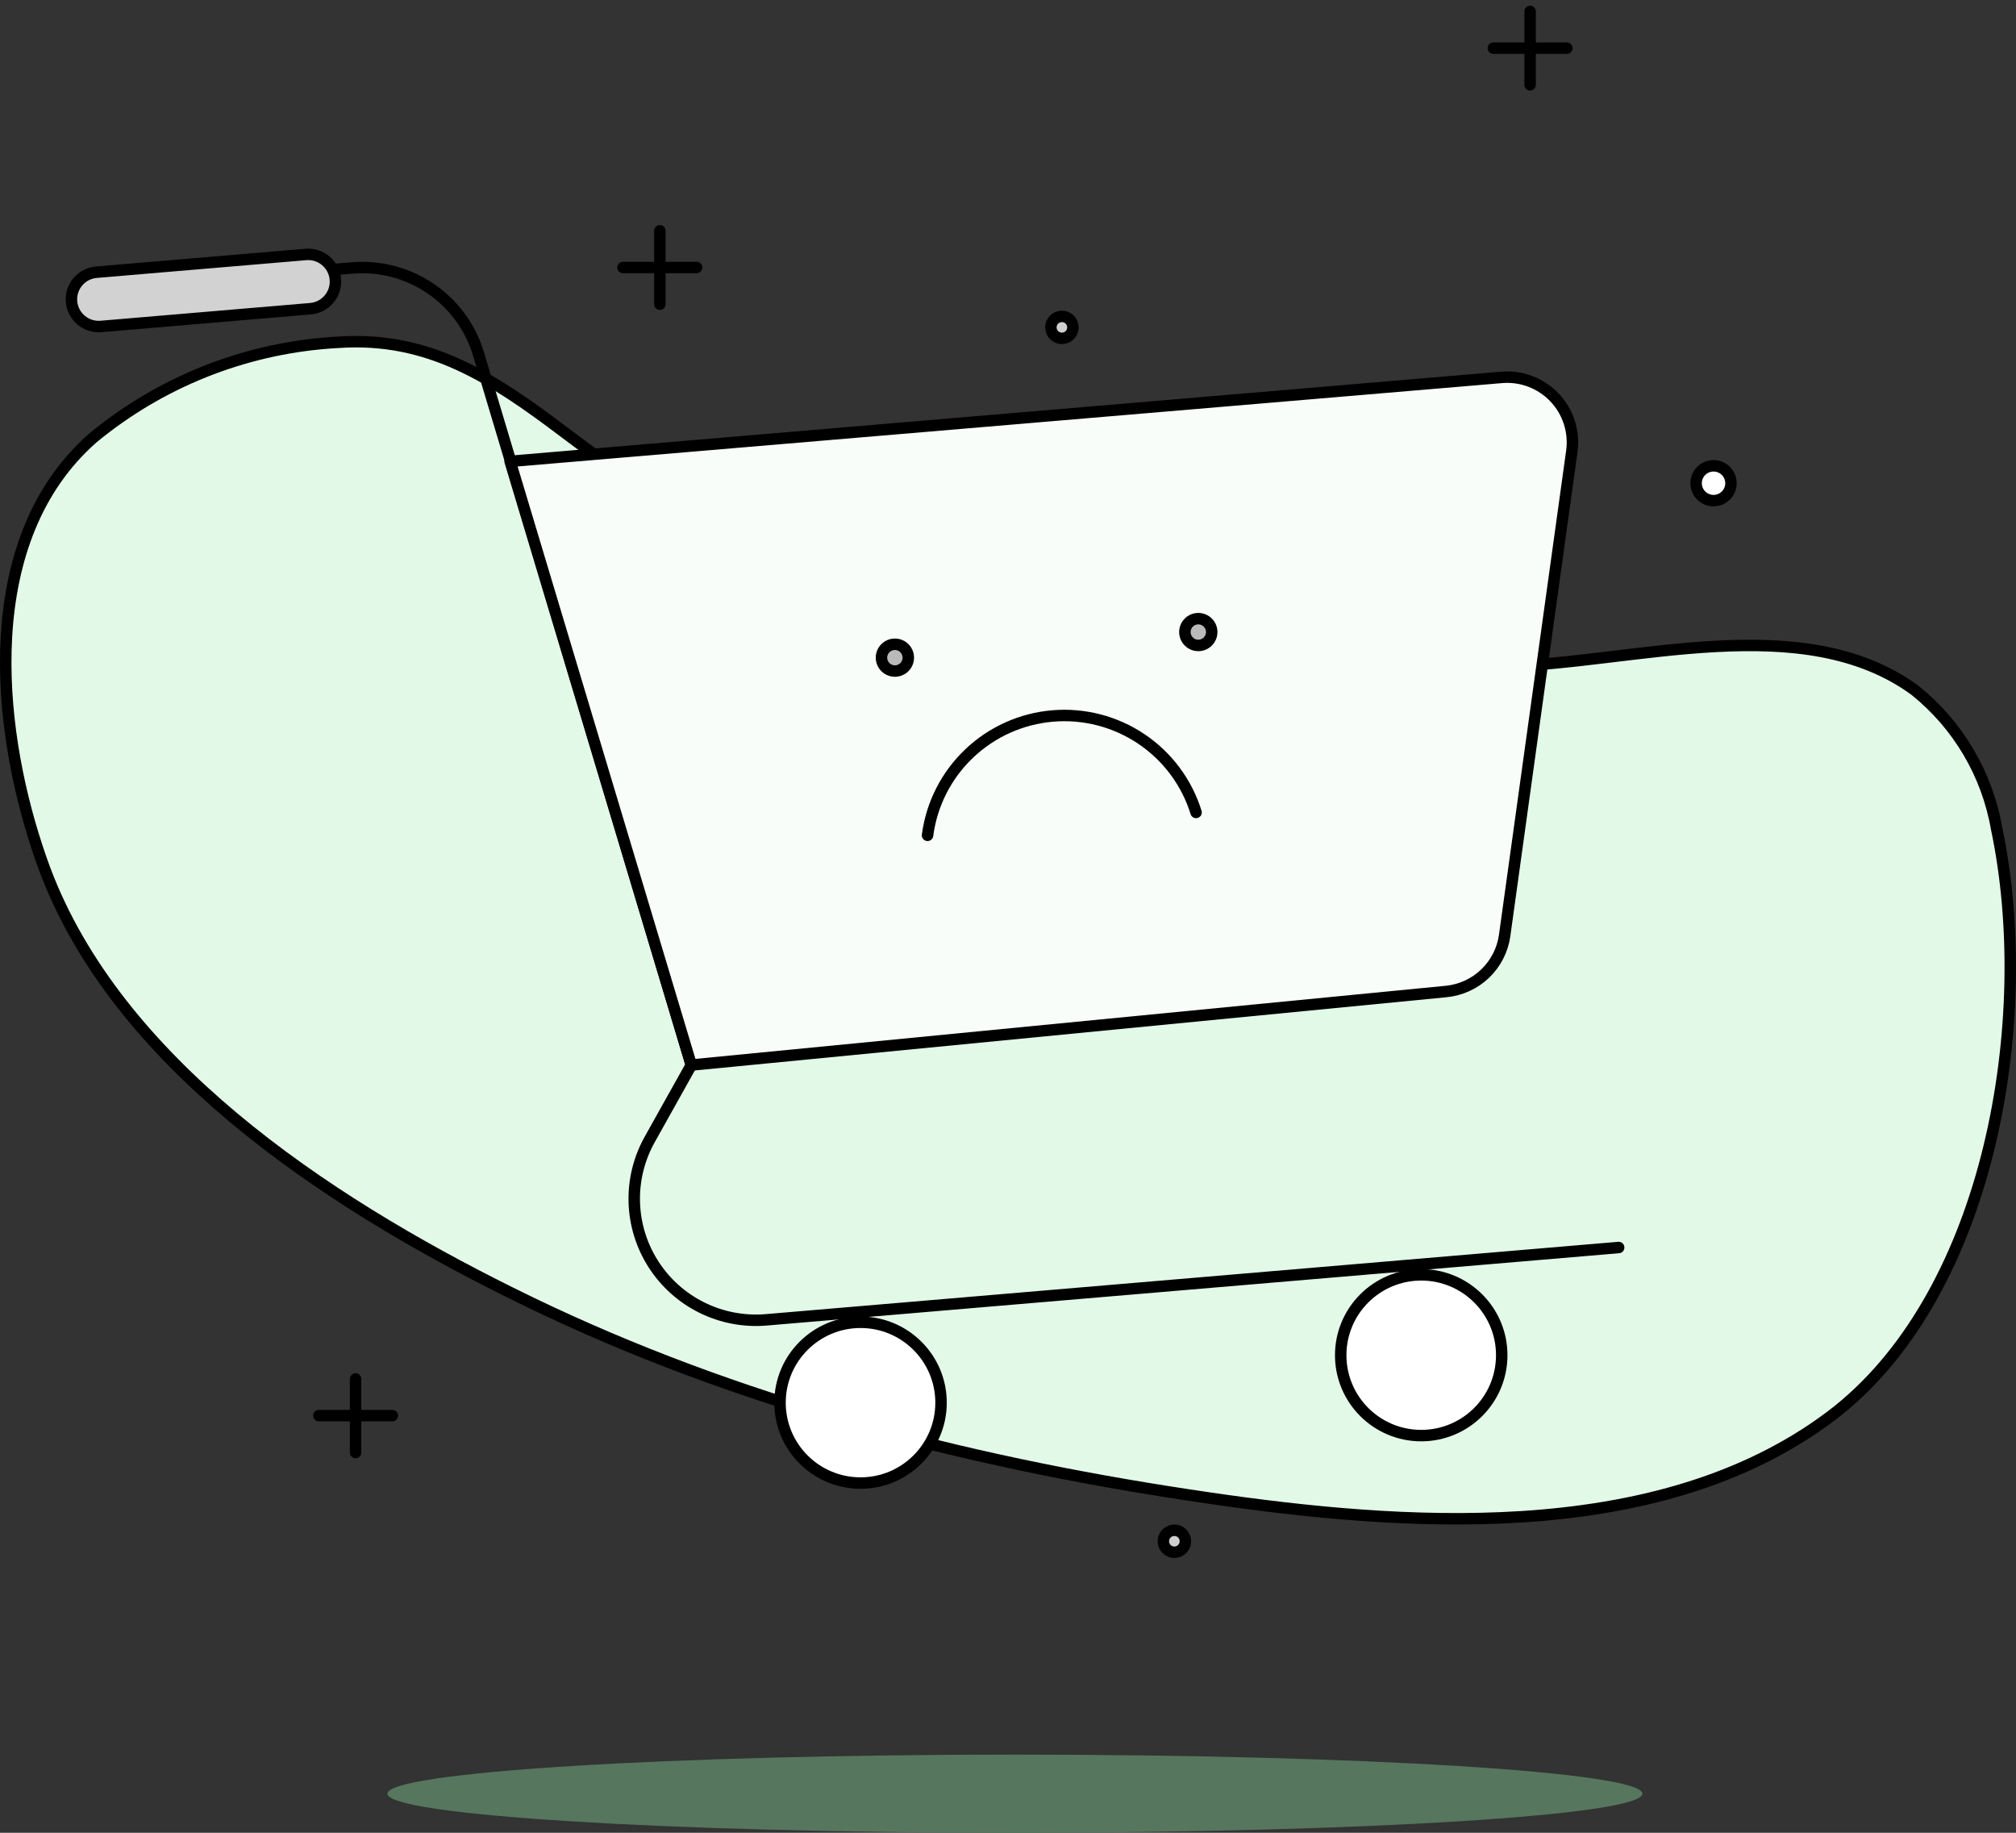<svg width="176" height="160" viewBox="0 0 176 160" fill="none" xmlns="http://www.w3.org/2000/svg">
<rect x="0" y="0" width="176" height="160" fill="#333333" stroke="none"/>
<path d="M29.511 29.884C37.428 29.332 42.982 32.989 49.23 37.709V37.71C58.811 44.989 69.583 51.299 81.335 54.555V54.556C92.551 57.675 104.478 58.314 116.223 58.382L118.568 58.389H118.572C120.709 58.374 122.841 58.34 124.962 58.299L131.279 58.165C134.121 58.105 137.188 57.751 140.324 57.374C143.469 56.996 146.685 56.594 149.861 56.427C156.213 56.092 162.298 56.704 167.159 60.246H167.16C170.939 63.272 173.481 67.572 174.308 72.338L174.312 72.356C176.041 80.549 175.939 90.732 173.634 100.197C171.399 109.371 167.109 117.811 160.479 123.127L159.83 123.631C152.177 129.384 142.652 131.794 132.774 132.416C123.515 132.999 113.983 132.011 105.457 130.763L103.766 130.51H103.765C84.006 127.527 64.308 122.396 46.286 113.693L44.548 112.84H44.547C36.537 108.863 27.838 103.81 20.373 97.558C13.14 91.499 7.09 84.334 3.934 75.956L3.638 75.142L3.637 75.141L3.261 74.037C1.418 68.451 0.205 61.868 0.562 55.593C0.944 48.906 3.103 42.616 8.125 38.219C13.985 33.385 21.201 30.491 28.77 29.931L29.503 29.884H29.511Z" fill="#E2F9E7" stroke="black"/>
<path d="M88.603 160C118.859 160 143.387 158.472 143.387 156.588C143.387 154.703 118.859 153.176 88.603 153.176C58.346 153.176 33.818 154.703 33.818 156.588C33.818 158.472 58.346 160 88.603 160Z" fill="#56765E"/>
<path d="M11.299 25.034L30.699 23.395C33.119 23.183 35.537 23.808 37.55 25.164C39.563 26.52 41.049 28.526 41.758 30.845L60.352 92.979L56.711 99.49C55.776 101.168 55.314 103.068 55.375 104.987C55.436 106.906 56.018 108.772 57.058 110.388C58.098 112.003 59.557 113.305 61.281 114.157C63.004 115.009 64.927 115.378 66.844 115.225L141.312 108.907" stroke="black" stroke-linecap="round" stroke-linejoin="round"/>
<path d="M44.533 40.276L131.089 32.946C131.942 32.873 132.8 32.992 133.6 33.296C134.4 33.599 135.122 34.078 135.711 34.698C136.3 35.318 136.742 36.062 137.004 36.876C137.265 37.689 137.34 38.551 137.223 39.397L131.358 81.669C131.18 82.938 130.58 84.109 129.654 84.996C128.728 85.882 127.531 86.432 126.254 86.557L60.352 92.978L44.533 40.276Z" fill="#F8FDF9" stroke="black" stroke-linecap="round" stroke-linejoin="round"/>
<path d="M75.126 129.47C79.008 129.47 82.155 126.328 82.155 122.452C82.155 118.576 79.008 115.434 75.126 115.434C71.244 115.434 68.097 118.576 68.097 122.452C68.097 126.328 71.244 129.47 75.126 129.47Z" fill="white" stroke="black" stroke-linecap="round" stroke-linejoin="round"/>
<path d="M124.075 125.327C127.957 125.327 131.104 122.185 131.104 118.309C131.104 114.433 127.957 111.291 124.075 111.291C120.193 111.291 117.046 114.433 117.046 118.309C117.046 122.185 120.193 125.327 124.075 125.327Z" fill="white" stroke="black" stroke-linecap="round" stroke-linejoin="round"/>
<path d="M8.414 23.764L26.705 22.214C28.015 22.104 29.166 23.074 29.277 24.381C29.388 25.687 28.418 26.838 27.107 26.949L8.816 28.499C7.506 28.61 6.355 27.639 6.244 26.332C6.133 25.026 7.103 23.875 8.414 23.764Z" fill="#D2D2D2" stroke="black"/>
<path d="M80.976 72.923C81.332 70.204 82.61 67.688 84.596 65.793C86.581 63.898 89.156 62.737 91.893 62.505C94.63 62.271 97.365 62.98 99.643 64.511C101.922 66.043 103.607 68.307 104.42 70.926" stroke="black" stroke-linecap="round" stroke-linejoin="round"/>
<path d="M104.614 54.009C105.262 54.009 105.785 54.533 105.785 55.178C105.785 55.822 105.262 56.346 104.614 56.347C103.967 56.347 103.442 55.822 103.442 55.178C103.442 54.533 103.967 54.009 104.614 54.009Z" fill="#BABABA" stroke="black"/>
<path d="M78.126 56.244C78.773 56.244 79.297 56.768 79.297 57.413C79.297 58.058 78.773 58.582 78.126 58.582C77.478 58.582 76.954 58.058 76.954 57.413C76.954 56.768 77.478 56.244 78.126 56.244Z" fill="#BABABA" stroke="black"/>
<path d="M31.042 120.381V126.803" stroke="black" stroke-linecap="round" stroke-linejoin="round"/>
<path d="M27.834 123.583H34.251" stroke="black" stroke-linecap="round" stroke-linejoin="round"/>
<path d="M133.581 1V7.407" stroke="black" stroke-linecap="round" stroke-linejoin="round"/>
<path d="M130.373 4.203H136.79" stroke="black" stroke-linecap="round" stroke-linejoin="round"/>
<path d="M57.607 20.146V26.554" stroke="black" stroke-linecap="round" stroke-linejoin="round"/>
<path d="M54.383 23.351H60.815" stroke="black" stroke-linecap="round" stroke-linejoin="round"/>
<path d="M149.594 43.704C150.435 43.704 151.117 43.023 151.117 42.184C151.117 41.344 150.435 40.664 149.594 40.664C148.754 40.664 148.072 41.344 148.072 42.184C148.072 43.023 148.754 43.704 149.594 43.704Z" fill="white" stroke="black" stroke-linecap="round" stroke-linejoin="round"/>
<path d="M92.706 27.619C93.238 27.619 93.668 28.05 93.668 28.579C93.668 29.109 93.238 29.54 92.706 29.54C92.174 29.54 91.743 29.109 91.743 28.579C91.743 28.05 92.174 27.619 92.706 27.619Z" fill="#CFCFCF" stroke="black"/>
<path d="M102.525 133.59C103.057 133.59 103.487 134.02 103.487 134.55C103.487 135.079 103.058 135.511 102.525 135.511C101.993 135.511 101.562 135.079 101.562 134.55C101.563 134.02 101.993 133.59 102.525 133.59Z" fill="#CFCFCF" stroke="black"/>
</svg> 